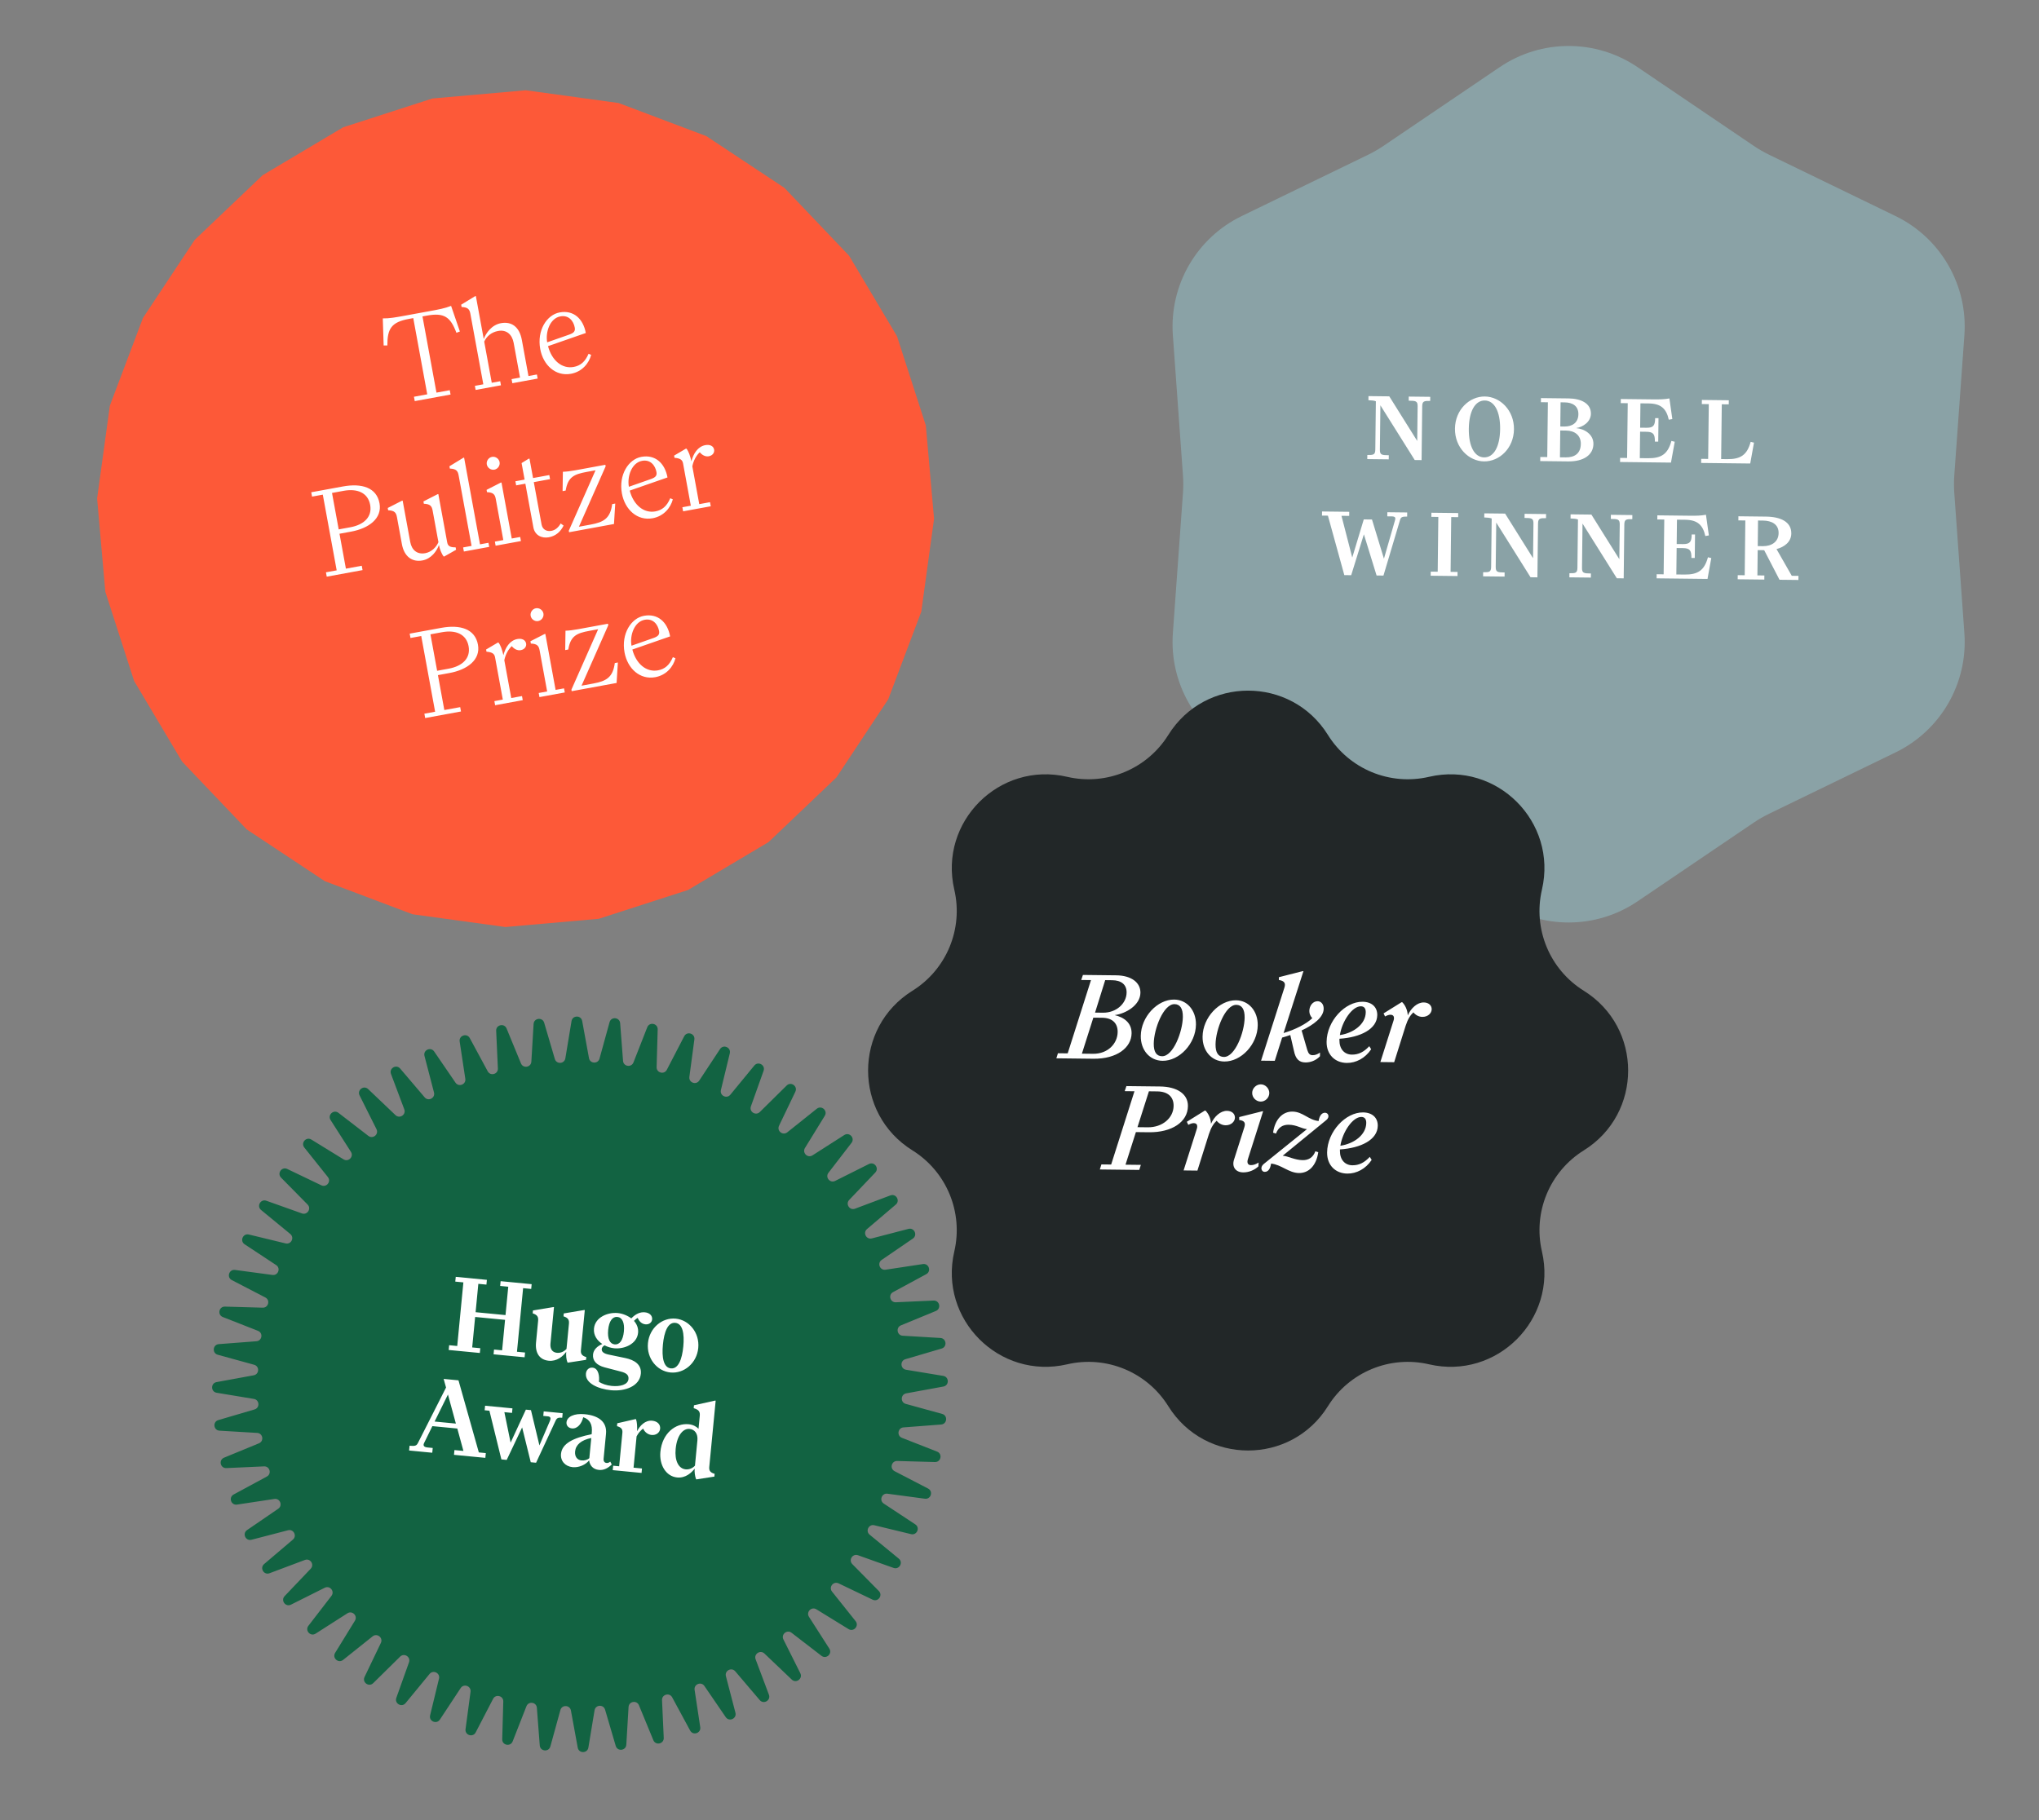 <svg width="299" height="267" viewBox="0 0 299 267" fill="none" xmlns="http://www.w3.org/2000/svg">
<rect x="0" y="0" width="299" height="267" fill="#808080" stroke="none"/>
<path d="M90.716 15.111L103.576 19.965L115.033 27.559L124.513 37.512L131.541 49.325L135.764 62.406L136.97 76.098L135.1 89.716L130.246 102.576L122.652 114.033L112.699 123.513L100.885 130.541L87.805 134.764L74.112 135.97L60.495 134.1L47.635 129.246L36.177 121.652L26.697 111.699L19.669 99.885L15.446 86.805L14.24 73.112L16.111 59.495L20.965 46.635L28.559 35.177L38.512 25.697L50.325 18.669L63.406 14.446L77.098 13.24L90.716 15.111Z" fill="#FD5938"/>
<path d="M61.953 46.41L64.003 57.589L65.954 57.231L66.071 57.869L60.819 58.832L60.702 58.194L62.652 57.837L60.602 46.657L59.965 46.774C57.395 47.245 56.796 48.208 56.801 50.67L56.259 50.672L56.132 46.701C57.104 46.717 58.023 46.548 59.336 46.308L63.013 45.633C64.326 45.393 65.245 45.224 66.148 44.865L67.438 48.622L66.93 48.812C66.062 46.509 65.16 45.821 62.591 46.293L61.953 46.41ZM70.935 49.726C71.26 48.852 72.106 47.65 73.456 47.402C75.032 47.113 76.174 47.951 76.525 49.864L77.495 55.154L78.733 54.927L78.843 55.527L75.129 56.208L75.019 55.608L76.257 55.381L75.325 50.297C75.095 49.041 74.265 48.32 73.045 48.544C72.051 48.726 71.383 49.314 71.004 50.101L72.112 56.141L73.35 55.914L73.46 56.514L69.746 57.195L69.636 56.595L70.874 56.368L68.978 46.032C68.862 45.395 68.646 45.066 67.689 45.028L67.627 44.69L69.667 43.444L69.78 43.423L70.935 49.726ZM82.179 46.404C80.622 46.689 79.969 48.728 80.24 50.21L83.483 49.073C84.119 48.84 84.385 48.597 84.285 48.053C84.106 47.078 83.398 46.18 82.179 46.404ZM86.686 52.053C86.367 53.275 85.374 54.523 83.724 54.826C81.492 55.235 79.655 53.575 79.219 51.193C78.716 48.454 80.178 46.17 82.073 45.822C84.099 45.451 85.518 46.742 85.903 48.842L80.362 50.77C80.93 52.915 82.452 54.129 84.121 53.822C85.115 53.64 85.805 53.068 86.307 51.89L86.686 52.053ZM48.687 72.303L49.667 77.649L51.374 77.336C53.343 76.975 54.607 75.832 54.281 74.05C53.95 72.249 52.363 71.629 50.394 71.99L48.687 72.303ZM49.784 78.287L50.723 83.408L53.049 82.981L53.166 83.619L47.914 84.582L47.797 83.944L49.372 83.656L47.336 72.551L45.76 72.84L45.643 72.202L50.277 71.353C53.053 70.843 55.23 71.51 55.653 73.818C56.063 76.05 54.079 77.499 51.491 77.974L49.784 78.287ZM64.278 72.469L65.571 79.522C65.661 80.009 65.888 80.297 66.816 80.282L66.881 80.639L65.16 81.614L65.066 81.631C64.74 81.225 64.471 80.499 64.368 79.936C64.047 80.829 63.247 81.964 61.934 82.205C60.433 82.48 59.268 81.627 58.938 79.827L58.209 75.85C58.092 75.212 57.877 74.883 56.92 74.846L56.858 74.508L58.932 73.449L59.045 73.428L60.156 79.487C60.376 80.688 61.177 81.355 62.358 81.138C63.259 80.973 63.966 80.281 64.292 79.524L63.442 74.891C63.325 74.253 63.11 73.924 62.153 73.886L62.091 73.548L64.165 72.489L64.278 72.469ZM70.389 79.84L71.627 79.613L71.737 80.213L68.023 80.895L67.913 80.294L69.151 80.067L67.256 69.732C67.139 69.094 66.924 68.765 65.967 68.727L65.905 68.39L67.945 67.143L68.057 67.123L70.389 79.84ZM71.385 68.122C71.292 67.615 71.644 67.105 72.15 67.012C72.657 66.919 73.167 67.271 73.26 67.778C73.353 68.284 73.001 68.795 72.494 68.888C71.988 68.98 71.477 68.628 71.385 68.122ZM75.044 78.987L76.282 78.76L76.392 79.36L72.678 80.041L72.568 79.441L73.806 79.214L72.702 73.192C72.585 72.555 72.37 72.226 71.413 72.188L71.351 71.85L73.425 70.791L73.538 70.771L75.044 78.987ZM76.486 67.923L77.513 67.289L77.644 67.265L78.167 70.116L80.549 69.679L80.66 70.279L78.277 70.716L79.416 76.925C79.557 77.694 80.192 77.985 80.848 77.864C81.449 77.754 81.881 77.365 82.22 76.779L82.645 77.089C82.193 78.005 81.491 78.619 80.478 78.805C79.427 78.997 78.425 78.502 78.216 77.358L77.039 70.943L75.689 71.191L75.579 70.59L76.929 70.343L76.486 67.923ZM84.892 77.258L86.617 76.942C88.512 76.595 89.497 76.046 89.77 73.94L90.22 73.858L90.034 76.858L83.45 78.066L83.409 77.841L87.329 68.979L86.053 69.213C84.177 69.557 83.281 69.954 82.949 71.953L82.499 72.036L82.541 69.197C83.061 69.18 83.612 69.117 84.381 68.976L88.77 68.171L88.812 68.397L84.892 77.258ZM94.159 67.591C92.602 67.876 91.948 69.915 92.22 71.397L95.462 70.26C96.098 70.027 96.364 69.784 96.264 69.24C96.085 68.265 95.378 67.367 94.159 67.591ZM98.665 73.24C98.346 74.462 97.354 75.71 95.703 76.013C93.471 76.422 91.635 74.762 91.198 72.379C90.696 69.641 92.157 67.356 94.052 67.009C96.078 66.638 97.497 67.928 97.882 70.029L92.342 71.957C92.91 74.101 94.431 75.315 96.101 75.009C97.095 74.827 97.785 74.254 98.286 73.077L98.665 73.24ZM101.388 67.661C101.671 66.562 102.309 65.495 103.435 65.288C104.11 65.165 104.622 65.42 104.718 65.945C104.797 66.376 104.51 66.817 103.928 66.924C103.422 67.016 102.922 66.72 102.617 66.33C102.12 66.79 101.708 67.505 101.522 68.392L102.54 73.945L104.116 73.656L104.226 74.256L100.174 74.999L100.064 74.399L101.302 74.172L100.17 68C100.081 67.513 99.854 67.225 98.909 67.146L98.85 66.827L100.565 65.815L100.658 65.798C100.985 66.203 101.199 66.842 101.388 67.661ZM63.121 93.04L64.101 98.386L65.808 98.073C67.777 97.712 69.041 96.569 68.715 94.787C68.384 92.986 66.797 92.366 64.828 92.727L63.121 93.04ZM64.218 99.024L65.157 104.144L67.483 103.718L67.6 104.356L62.348 105.319L62.231 104.681L63.806 104.392L61.77 93.288L60.194 93.576L60.077 92.939L64.711 92.089C67.487 91.58 69.664 92.247 70.087 94.554C70.497 96.787 68.513 98.236 65.925 98.711L64.218 99.024ZM73.819 96.1C74.102 95.001 74.74 93.934 75.865 93.728C76.54 93.604 77.053 93.859 77.149 94.384C77.228 94.815 76.94 95.256 76.359 95.362C75.853 95.455 75.352 95.159 75.048 94.769C74.551 95.229 74.139 95.944 73.953 96.831L74.971 102.384L76.546 102.095L76.656 102.695L72.605 103.438L72.495 102.838L73.733 102.611L72.601 96.439C72.512 95.952 72.284 95.664 71.339 95.585L71.281 95.266L72.995 94.254L73.089 94.237C73.415 94.642 73.63 95.281 73.819 96.1ZM77.814 90.326C77.721 89.82 78.073 89.309 78.579 89.216C79.086 89.124 79.596 89.476 79.689 89.982C79.782 90.489 79.43 90.999 78.923 91.092C78.417 91.185 77.906 90.833 77.814 90.326ZM81.473 101.191L82.711 100.964L82.821 101.565L79.107 102.246L78.997 101.645L80.235 101.418L79.131 95.397C79.014 94.759 78.799 94.43 77.842 94.393L77.78 94.055L79.854 92.996L79.967 92.975L81.473 101.191ZM85.276 100.572L87.001 100.255C88.896 99.908 89.881 99.359 90.154 97.253L90.604 97.171L90.418 100.172L83.834 101.379L83.793 101.154L87.713 92.292L86.437 92.526C84.561 92.87 83.665 93.267 83.333 95.266L82.883 95.349L82.925 92.51C83.445 92.493 83.996 92.43 84.765 92.289L89.154 91.484L89.196 91.71L85.276 100.572ZM94.543 90.904C92.986 91.189 92.332 93.228 92.604 94.71L95.847 93.573C96.482 93.34 96.748 93.097 96.648 92.553C96.469 91.578 95.762 90.68 94.543 90.904ZM99.049 96.553C98.73 97.775 97.738 99.023 96.087 99.326C93.855 99.735 92.019 98.075 91.582 95.693C91.08 92.954 92.542 90.669 94.436 90.322C96.462 89.951 97.881 91.241 98.266 93.342L92.726 95.27C93.294 97.415 94.815 98.628 96.485 98.322C97.479 98.14 98.169 97.567 98.67 96.39L99.049 96.553Z" fill="white"/>
<path d="M219.928 9.842C226.025 5.71 234.024 5.71 240.122 9.842L257.181 21.401C257.896 21.885 258.645 22.318 259.422 22.695L277.962 31.689C284.589 34.904 288.588 41.831 288.059 49.177L286.578 69.731C286.516 70.592 286.516 71.457 286.578 72.318L288.059 92.872C288.588 100.218 284.589 107.146 277.962 110.36L259.422 119.355C258.645 119.732 257.896 120.164 257.181 120.648L240.122 132.208C234.024 136.339 226.025 136.339 219.928 132.208L202.868 120.648C202.153 120.164 201.404 119.732 200.628 119.355L182.087 110.36C175.46 107.146 171.461 100.218 171.99 92.872L173.471 72.318C173.533 71.457 173.533 70.592 173.471 69.731L171.99 49.177C171.461 41.831 175.46 34.904 182.087 31.689L200.628 22.695C201.404 22.318 202.153 21.885 202.868 21.401L219.928 9.842Z" fill="#8AA2A6"/>
<path d="M208.553 59.603L208.462 67.485L207.454 67.473L202.422 59.449L202.347 65.944C202.338 66.728 202.618 66.76 203.654 66.772L203.647 67.373L200.497 67.337L200.504 66.735C201.386 66.745 201.666 66.721 201.676 65.937L201.757 58.853C201.506 58.752 201.157 58.72 200.667 58.7L200.674 58.099L203.726 58.134L207.822 64.677L207.881 59.596C207.89 58.812 207.61 58.781 206.574 58.769L206.581 58.167L209.731 58.203L209.724 58.805C208.842 58.795 208.562 58.819 208.553 59.603ZM222.009 62.965C221.977 65.751 219.868 67.7 217.628 67.675C215.388 67.649 213.325 65.651 213.357 62.865C213.389 60.079 215.498 58.129 217.738 58.155C219.978 58.181 222.041 60.179 222.009 62.965ZM219.979 62.941C220.009 60.366 219.145 58.76 217.731 58.743C216.317 58.727 215.417 60.313 215.387 62.889C215.357 65.464 216.221 67.07 217.635 67.087C219.049 67.103 219.949 65.517 219.979 62.941ZM228.803 62.553L229.405 62.56C230.539 62.573 231.442 62.01 231.456 60.764C231.47 59.532 230.58 59.031 229.446 59.018L228.844 59.011L228.803 62.553ZM228.751 67.075L229.605 67.085C230.879 67.099 231.796 66.536 231.812 65.108C231.827 63.848 230.925 63.166 229.651 63.151L228.797 63.141L228.751 67.075ZM229.962 67.677L225.861 67.629L225.868 67.028L226.89 67.039L226.982 59.004L225.96 58.992L225.967 58.39L230.013 58.437C231.763 58.457 233.309 59.119 233.291 60.687C233.278 61.863 232.149 62.634 231.111 62.79C232.37 62.902 233.676 63.715 233.66 65.115C233.642 66.739 232.202 67.703 229.962 67.677ZM237.677 58.525L242.436 58.58C243.416 58.591 244.103 58.571 244.804 58.439L245.231 61.468L244.712 61.56C244.353 59.918 243.535 59.195 241.772 59.174L240.554 59.16L240.512 62.73L241.422 62.741C242.444 62.752 242.7 62.433 242.713 61.327L243.203 61.333L243.163 64.777L242.673 64.771C242.686 63.665 242.438 63.34 241.416 63.329L240.506 63.318L240.461 67.196L241.651 67.21C243.611 67.232 244.57 66.613 245.096 64.673L245.585 64.791L245.032 67.85L237.57 67.764L237.577 67.163L238.599 67.174L238.692 59.139L237.67 59.127L237.677 58.525ZM252.483 59.298L252.39 67.333L253.272 67.344C255.232 67.366 256.191 66.747 256.718 64.807L257.206 64.925L256.653 67.984L249.457 67.902L249.464 67.3L250.486 67.311L250.579 59.276L249.557 59.264L249.564 58.662L253.512 58.708L253.505 59.31L252.483 59.298ZM199.984 76.184L201.188 76.198L202.942 81.944L204.575 76.279C204.663 75.986 204.637 75.747 204.091 75.741L203.433 75.734L203.44 75.132L206.352 75.165L206.345 75.767C205.617 75.759 205.434 75.855 205.318 76.217L202.871 84.422L201.863 84.41L200.001 78.368L198.14 84.367L197.132 84.355L194.726 75.633L193.858 75.623L193.865 75.021L197.855 75.067L197.848 75.669L196.714 75.656L198.295 81.779L199.984 76.184ZM210.825 83.855L210.917 75.82L209.895 75.808L209.902 75.206L213.836 75.251L213.829 75.853L212.807 75.842L212.715 83.877L213.736 83.889L213.73 84.491L209.796 84.445L209.803 83.844L210.825 83.855ZM225.538 76.8L225.448 84.682L224.44 84.67L219.408 76.646L219.333 83.141C219.324 83.925 219.604 83.957 220.639 83.968L220.633 84.57L217.483 84.534L217.49 83.932C218.372 83.942 218.652 83.918 218.661 83.134L218.743 76.05C218.492 75.949 218.142 75.917 217.652 75.897L217.659 75.296L220.711 75.331L224.808 81.874L224.866 76.793C224.875 76.009 224.596 75.978 223.56 75.966L223.567 75.364L226.717 75.4L226.71 76.002C225.828 75.992 225.547 76.016 225.538 76.8ZM238.191 76.946L238.1 84.828L237.092 84.816L232.061 76.792L231.986 83.287C231.977 84.071 232.256 84.102 233.292 84.114L233.285 84.716L230.135 84.68L230.142 84.078C231.024 84.088 231.305 84.063 231.314 83.279L231.395 76.196C231.145 76.095 230.795 76.063 230.305 76.043L230.312 75.441L233.364 75.477L237.461 82.02L237.519 76.939C237.528 76.155 237.249 76.123 236.213 76.111L236.22 75.51L239.369 75.546L239.362 76.148C238.481 76.138 238.2 76.162 238.191 76.946ZM243.035 75.588L247.794 75.643C248.774 75.654 249.461 75.634 250.162 75.502L250.589 78.531L250.07 78.623C249.711 76.981 248.893 76.258 247.13 76.237L245.912 76.223L245.87 79.793L246.78 79.803C247.802 79.815 248.058 79.496 248.071 78.39L248.561 78.396L248.521 81.84L248.031 81.834C248.044 80.728 247.796 80.403 246.774 80.391L245.864 80.381L245.819 84.259L247.009 84.272C248.969 84.295 249.928 83.676 250.454 81.736L250.943 81.854L250.39 84.913L242.928 84.827L242.935 84.225L243.957 84.237L244.05 76.202L243.028 76.19L243.035 75.588ZM257.799 76.346L257.756 80.098L258.498 80.107C259.758 80.121 260.801 79.503 260.816 78.187C260.831 76.899 259.801 76.369 258.541 76.355L257.799 76.346ZM257.749 80.686L257.706 84.396L258.728 84.407L258.721 85.01L254.815 84.965L254.822 84.362L255.844 84.374L255.937 76.339L254.915 76.327L254.922 75.725L258.968 75.772C261.123 75.797 262.697 76.543 262.677 78.251C262.663 79.469 261.703 80.213 260.509 80.536L262.746 84.454L263.726 84.465L263.719 85.067L260.947 85.035L258.701 80.697L257.749 80.686Z" fill="white"/>
<path d="M89.385 149.931C89.621 149.074 90.872 149.195 90.94 150.081L91.363 155.602C91.427 156.442 92.585 156.615 92.892 155.83L94.913 150.676C95.237 149.848 96.469 150.099 96.444 150.988L96.287 156.522C96.264 157.364 97.397 157.657 97.784 156.909L100.333 151.994C100.742 151.205 101.941 151.583 101.823 152.464L101.089 157.952C100.977 158.787 102.073 159.197 102.537 158.494L105.585 153.872C106.075 153.13 107.227 153.631 107.018 154.495L105.715 159.876C105.516 160.695 106.563 161.217 107.098 160.566L110.613 156.288C111.177 155.601 112.271 156.221 111.973 157.058L110.114 162.273C109.831 163.067 110.818 163.696 111.418 163.104L115.36 159.217C115.993 158.593 117.016 159.323 116.632 160.125L114.238 165.117C113.874 165.877 114.789 166.605 115.448 166.08L119.775 162.626C120.47 162.071 121.411 162.904 120.945 163.661L118.043 168.376C117.601 169.094 118.436 169.914 119.146 169.46L123.81 166.478C124.559 165.999 125.408 166.926 124.865 167.63L121.486 172.015C120.972 172.683 121.716 173.586 122.469 173.208L127.42 170.73C128.215 170.332 128.962 171.343 128.349 171.986L124.53 175.994C123.949 176.604 124.594 177.58 125.383 177.284L130.566 175.336C131.398 175.024 132.036 176.107 131.358 176.683L127.141 180.27C126.499 180.816 127.039 181.854 127.855 181.641L133.213 180.246C134.073 180.022 134.594 181.166 133.86 181.668L129.291 184.795C128.596 185.271 129.024 186.359 129.858 186.234L135.332 185.406C136.211 185.273 136.61 186.465 135.827 186.888L130.957 189.52C130.215 189.92 130.528 191.048 131.369 191.01L136.9 190.759C137.788 190.719 138.06 191.946 137.238 192.285L132.119 194.393C131.34 194.714 131.532 195.868 132.374 195.918L137.9 196.247C138.788 196.3 138.93 197.549 138.077 197.799L132.765 199.361C131.957 199.599 132.028 200.767 132.859 200.904L138.321 201.809C139.198 201.954 139.209 203.211 138.335 203.371L132.889 204.369C132.06 204.521 132.009 205.69 132.821 205.914L138.159 207.385C139.016 207.621 138.895 208.872 138.009 208.94L132.488 209.363C131.648 209.427 131.475 210.585 132.26 210.892L137.414 212.913C138.242 213.237 137.991 214.469 137.102 214.444L131.568 214.288C130.726 214.264 130.433 215.397 131.181 215.784L136.096 218.333C136.885 218.742 136.507 219.941 135.626 219.823L130.138 219.089C129.303 218.977 128.893 220.073 129.596 220.537L134.218 223.585C134.96 224.075 134.459 225.227 133.595 225.018L128.214 223.715C127.395 223.516 126.873 224.563 127.524 225.098L131.802 228.613C132.489 229.177 131.869 230.271 131.032 229.973L125.817 228.114C125.023 227.831 124.394 228.818 124.986 229.418L128.873 233.36C129.497 233.993 128.767 235.016 127.965 234.632L122.973 232.238C122.213 231.874 121.485 232.79 122.011 233.448L125.464 237.775C126.019 238.47 125.186 239.411 124.429 238.945L119.714 236.043C118.996 235.601 118.176 236.436 118.63 237.146L121.613 241.81C122.091 242.559 121.164 243.408 120.46 242.865L116.075 239.486C115.407 238.972 114.504 239.716 114.882 240.469L117.36 245.42C117.758 246.215 116.747 246.962 116.104 246.349L112.096 242.53C111.486 241.949 110.51 242.594 110.806 243.383L112.754 248.566C113.066 249.398 111.983 250.036 111.407 249.359L107.82 245.141C107.274 244.499 106.236 245.039 106.449 245.855L107.844 251.213C108.068 252.073 106.924 252.594 106.422 251.86L103.295 247.291C102.819 246.596 101.731 247.024 101.857 247.858L102.684 253.332C102.817 254.211 101.625 254.61 101.202 253.827L98.57 248.957C98.17 248.215 97.042 248.528 97.08 249.369L97.331 254.9C97.371 255.788 96.144 256.06 95.805 255.238L93.697 250.119C93.376 249.34 92.222 249.532 92.172 250.374L91.843 255.9C91.79 256.788 90.541 256.93 90.291 256.077L88.729 250.765C88.492 249.957 87.323 250.028 87.186 250.859L86.281 256.321C86.136 257.199 84.879 257.209 84.719 256.335L83.721 250.889C83.569 250.06 82.4 250.009 82.176 250.821L80.706 256.159C80.469 257.016 79.218 256.895 79.15 256.009L78.727 250.489C78.663 249.648 77.505 249.475 77.198 250.26L75.177 255.414C74.853 256.242 73.621 255.991 73.646 255.102L73.802 249.568C73.826 248.726 72.694 248.433 72.306 249.181L69.757 254.096C69.348 254.885 68.149 254.507 68.267 253.626L69.001 248.138C69.113 247.303 68.017 246.893 67.553 247.596L64.505 252.218C64.015 252.96 62.863 252.459 63.072 251.595L64.375 246.214C64.574 245.395 63.527 244.873 62.992 245.524L59.477 249.802C58.913 250.489 57.819 249.87 58.117 249.032L59.976 243.817C60.259 243.023 59.273 242.394 58.672 242.986L54.73 246.873C54.097 247.497 53.074 246.767 53.458 245.966L55.852 240.973C56.216 240.213 55.3 239.485 54.642 240.011L50.315 243.464C49.62 244.019 48.679 243.186 49.145 242.429L52.047 237.714C52.489 236.996 51.654 236.176 50.944 236.63L46.28 239.613C45.531 240.091 44.682 239.164 45.225 238.46L48.604 234.075C49.118 233.407 48.374 232.504 47.621 232.882L42.67 235.36C41.875 235.758 41.128 234.748 41.741 234.104L45.56 230.096C46.142 229.486 45.496 228.51 44.707 228.806L39.524 230.754C38.692 231.067 38.054 229.983 38.731 229.407L42.949 225.82C43.591 225.274 43.051 224.236 42.235 224.449L36.877 225.844C36.017 226.068 35.496 224.924 36.23 224.422L40.799 221.295C41.494 220.819 41.066 219.731 40.232 219.857L34.758 220.684C33.879 220.817 33.48 219.625 34.263 219.202L39.133 216.57C39.875 216.17 39.562 215.042 38.721 215.08L33.19 215.331C32.302 215.371 32.03 214.144 32.852 213.805L37.971 211.697C38.751 211.376 38.558 210.222 37.716 210.172L32.19 209.843C31.302 209.791 31.16 208.542 32.013 208.291L37.325 206.729C38.133 206.492 38.062 205.324 37.231 205.186L31.769 204.281C30.892 204.136 30.881 202.879 31.755 202.719L37.201 201.721C38.03 201.569 38.081 200.4 37.269 200.176L31.931 198.706C31.074 198.469 31.195 197.218 32.081 197.15L37.602 196.727C38.442 196.663 38.615 195.505 37.83 195.198L32.676 193.177C31.848 192.853 32.099 191.621 32.988 191.646L38.522 191.803C39.364 191.826 39.657 190.694 38.909 190.306L33.994 187.757C33.205 187.348 33.583 186.149 34.464 186.267L39.952 187.001C40.787 187.113 41.197 186.017 40.494 185.553L35.872 182.505C35.13 182.015 35.631 180.863 36.495 181.072L41.876 182.375C42.695 182.574 43.217 181.527 42.566 180.992L38.288 177.477C37.601 176.913 38.221 175.819 39.058 176.118L44.273 177.976C45.067 178.259 45.696 177.273 45.104 176.672L41.217 172.73C40.593 172.097 41.323 171.074 42.124 171.458L47.117 173.852C47.877 174.216 48.605 173.301 48.08 172.642L44.626 168.315C44.071 167.62 44.904 166.679 45.661 167.145L50.376 170.047C51.094 170.489 51.914 169.655 51.46 168.945L48.477 164.28C47.999 163.531 48.926 162.682 49.63 163.225L54.015 166.604C54.683 167.118 55.586 166.374 55.208 165.621L52.73 160.67C52.332 159.875 53.343 159.128 53.986 159.741L57.994 163.56C58.604 164.142 59.58 163.496 59.284 162.707L57.336 157.524C57.023 156.692 58.107 156.054 58.683 156.732L62.27 160.949C62.816 161.591 63.854 161.051 63.641 160.235L62.246 154.877C62.022 154.017 63.166 153.496 63.668 154.23L66.795 158.799C67.271 159.494 68.359 159.066 68.234 158.232L67.406 152.758C67.273 151.879 68.465 151.481 68.888 152.263L71.52 157.134C71.92 157.875 73.048 157.562 73.01 156.721L72.759 151.19C72.719 150.302 73.946 150.03 74.285 150.852L76.393 155.971C76.714 156.751 77.868 156.558 77.918 155.716L78.247 150.19C78.299 149.302 79.549 149.16 79.799 150.013L81.361 155.325C81.599 156.133 82.766 156.062 82.904 155.231L83.809 149.769C83.954 148.892 85.211 148.881 85.371 149.755L86.369 155.201C86.521 156.03 87.69 156.081 87.914 155.269L89.385 149.931Z" fill="#126342"/>
<path d="M73.631 198.057L74.062 193.588L69.675 193.164L69.243 197.633L70.43 197.748L70.362 198.447L65.796 198.006L65.863 197.307L67.049 197.422L67.95 188.093L66.763 187.979L66.831 187.28L71.397 187.721L71.33 188.42L70.143 188.305L69.742 192.465L74.13 192.889L74.531 188.728L73.345 188.614L73.412 187.915L77.963 188.354L77.895 189.053L76.709 188.939L75.809 198.267L76.995 198.381L76.928 199.08L72.377 198.641L72.445 197.942L73.631 198.057ZM85.754 192.157L85.188 198.024C85.141 198.511 85.272 198.852 85.975 199.051L85.936 199.457L83.305 199.859L83.224 199.852C83.035 199.423 82.984 198.762 83.031 198.275C82.538 198.965 81.647 199.699 80.477 199.587C79.112 199.455 78.456 198.44 78.603 196.913L78.909 193.744C78.96 193.207 78.846 192.868 78.114 192.633L78.154 192.211L81.139 191.712L81.236 191.721L80.72 197.068C80.65 197.799 80.941 198.352 81.672 198.422C82.225 198.476 82.724 198.229 83.072 197.852L83.427 194.179C83.478 193.643 83.364 193.304 82.632 193.069L82.672 192.647L85.657 192.147L85.754 192.157ZM93.569 195.486C93.409 197.144 91.532 197.898 90.086 197.758C89.598 197.711 89.104 197.565 88.651 197.324C88.408 197.465 88.259 197.647 88.239 197.859C88.2 198.265 88.535 198.527 89.21 198.674L91.718 199.195C92.988 199.465 94.106 200.114 93.973 201.496C93.798 203.316 91.671 204.111 89.59 203.91C87.738 203.732 85.785 202.887 85.923 201.457C85.973 200.937 86.356 200.547 86.892 200.599C87.802 200.687 87.927 201.946 87.825 202.657C88.239 202.96 88.936 203.208 89.717 203.283C90.952 203.402 92.08 203.101 92.16 202.272C92.215 201.703 91.885 201.376 90.972 201.157L88.667 200.557C87.5 200.248 86.874 199.597 86.963 198.67C87.034 197.939 87.607 197.437 88.326 197.129C87.554 196.628 87.007 195.837 87.101 194.862C87.261 193.204 89.122 192.449 90.584 192.59C91.267 192.656 91.994 192.939 92.575 193.373C93.195 192.727 93.865 192.414 94.564 192.482C95.247 192.548 95.682 192.967 95.629 193.52C95.58 194.023 95.128 194.291 94.656 194.246C94.088 194.191 93.716 193.794 93.517 193.299C93.328 193.396 93.13 193.574 92.967 193.738C93.381 194.205 93.635 194.803 93.569 195.486ZM91.489 195.285C91.613 194.001 91.244 193.228 90.529 193.159C89.814 193.09 89.305 193.779 89.181 195.063C89.056 196.363 89.425 197.12 90.141 197.189C90.856 197.258 91.363 196.585 91.489 195.285ZM95.015 197.003C95.231 194.761 97.118 193.22 99.085 193.41C101.051 193.6 102.609 195.472 102.393 197.715C102.176 199.958 100.289 201.498 98.323 201.308C96.356 201.119 94.798 199.246 95.015 197.003ZM100.199 197.503C100.379 195.635 100.114 194.133 99.025 194.028C97.936 193.923 97.389 195.346 97.209 197.215C97.028 199.084 97.292 200.602 98.381 200.707C99.47 200.812 100.019 199.372 100.199 197.503Z" fill="white"/>
<path d="M67.957 212.814L67.06 209.529L63.403 209.176L62.198 211.635C62.035 211.964 62.074 212.246 62.707 212.308L63.455 212.38L63.388 213.079L59.991 212.751L60.058 212.052C60.903 212.134 61.093 212.037 61.296 211.63L65.409 203.514L65.055 202.25L67.233 202.46L70.216 213.032L71.239 213.131L71.172 213.83L66.573 213.386L66.64 212.687L67.957 212.814ZM63.73 208.503L66.851 208.804L65.687 204.541L63.73 208.503ZM80.647 208.396C80.795 208.049 80.755 207.783 80.365 207.745L79.666 207.678L79.73 207.012L82.509 207.28L82.445 207.946C81.844 207.888 81.654 207.985 81.467 208.393L78.61 214.547L77.83 214.472L76.567 209.364L74.303 214.132L73.523 214.056L71.768 206.916L71.069 206.849L71.133 206.182L75.147 206.57L75.083 207.236L73.962 207.128L74.876 211.595L77.114 206.759L77.861 206.831L79.101 212.003L80.647 208.396ZM83.073 208.614C83.151 207.801 84.17 207.276 85.746 207.428C87.826 207.629 89.03 208.581 88.864 210.304L88.513 213.944C88.475 214.334 88.652 214.548 88.928 214.575C89.139 214.595 89.292 214.544 89.488 214.383L89.71 214.798C89.184 215.321 88.56 215.671 87.828 215.601C86.951 215.516 86.482 214.93 86.389 214.199C85.884 214.839 84.89 215.284 83.98 215.197C82.859 215.088 82.167 214.267 82.266 213.243C82.411 211.732 84.033 210.904 86.759 210.363L86.778 210.168C86.895 208.95 86.524 208.208 85.524 207.866C85.3 208.828 84.669 209.588 83.872 209.511C83.401 209.465 83.023 209.134 83.073 208.614ZM85.273 214.206C85.647 214.242 86.098 214.154 86.42 213.874L86.706 210.916C85.233 211.217 84.428 211.91 84.334 212.885C84.257 213.681 84.671 214.148 85.273 214.206ZM93.421 209.924C93.828 209.11 94.613 208.284 95.637 208.382C96.4 208.456 96.864 208.927 96.802 209.561C96.748 210.13 96.216 210.538 95.55 210.473C94.965 210.417 94.497 209.995 94.312 209.534C93.941 209.81 93.591 210.203 93.348 210.687L92.905 215.27L94.141 215.39L94.078 216.04L89.852 215.632L89.915 214.982L90.793 215.067L91.265 210.175C91.31 209.704 91.194 209.381 90.475 209.18L90.516 208.758L93.183 208.146L93.264 208.153C93.42 208.579 93.453 209.254 93.421 209.924ZM104.946 205.442L104.009 215.144C103.962 215.632 104.077 215.971 104.796 216.172L104.757 216.578L102.159 216.983L102.078 216.975C101.906 216.549 101.822 215.885 101.868 215.413C101.4 216.008 100.534 216.826 99.299 216.707C97.657 216.549 96.656 214.861 96.841 212.944C97.101 210.246 99.037 208.71 100.987 208.899C101.621 208.96 102.119 209.237 102.432 209.563L102.615 207.661C102.672 207.076 102.489 206.763 101.723 206.542L101.764 206.119L104.848 205.433L104.946 205.442ZM101.91 214.975L102.267 211.269C102.363 210.278 101.865 209.656 101.118 209.584C100.24 209.499 99.283 210.407 99.079 212.52C98.915 214.226 99.489 215.413 100.546 215.515C101.066 215.566 101.562 215.351 101.91 214.975Z" fill="white"/>
<path d="M171.32 107.798C176.717 99.131 189.333 99.131 194.729 107.798V107.798C197.848 112.807 203.809 115.276 209.557 113.939V113.939C219.501 111.627 228.422 120.548 226.11 130.492V130.492C224.773 136.24 227.242 142.201 232.252 145.32V145.32C240.919 150.717 240.919 163.333 232.252 168.729V168.729C227.242 171.848 224.773 177.809 226.11 183.557V183.557C228.422 193.501 219.501 202.422 209.557 200.11V200.11C203.809 198.773 197.848 201.242 194.729 206.252V206.252C189.333 214.919 176.717 214.919 171.32 206.252V206.252C168.201 201.242 162.24 198.773 156.492 200.11V200.11C146.548 202.422 137.627 193.501 139.939 183.557V183.557C141.276 177.809 138.807 171.848 133.798 168.729V168.729C125.131 163.333 125.131 150.717 133.798 145.32V145.32C138.807 142.201 141.276 136.24 139.939 130.492V130.492C137.627 120.548 146.548 111.627 156.492 113.939V113.939C162.24 115.276 168.201 112.807 171.32 107.798V107.798Z" fill="#222728"/>
<path d="M160.352 155.29L154.904 155.227L155.135 154.486L156.567 154.502L159.983 143.756L158.551 143.739L158.801 142.998L163.692 143.054C165.904 143.08 167.25 144.118 167.233 145.606C167.212 147.428 165.115 148.669 163.457 148.891C164.848 149.223 165.954 150.036 165.937 151.561C165.913 153.662 163.773 155.329 160.352 155.29ZM160.579 148.523L161.732 148.537C163.703 148.559 165.188 147.182 165.206 145.583C165.22 144.392 164.408 143.788 163.088 143.773L162.066 143.761L160.579 148.523ZM158.65 154.545L160.286 154.564C162.443 154.589 163.874 153.08 163.893 151.37C163.909 150.049 163.08 149.296 161.63 149.279L160.328 149.264L158.65 154.545ZM172.182 146.611C174.06 146.633 175.399 148.192 175.375 150.275C175.343 153.082 172.933 155.621 170.479 155.593C168.582 155.571 167.261 154.012 167.285 151.948C167.317 149.14 169.727 146.583 172.182 146.611ZM170.412 154.922C172.048 154.941 173.429 151.294 173.454 149.155C173.468 147.928 173.048 147.291 172.23 147.281C170.612 147.263 169.212 150.91 169.187 153.067C169.173 154.276 169.575 154.913 170.412 154.922ZM181.243 146.716C183.121 146.737 184.46 148.296 184.436 150.379C184.404 153.187 181.994 155.725 179.54 155.697C177.643 155.675 176.322 154.116 176.346 152.052C176.378 149.245 178.788 146.688 181.243 146.716ZM179.473 155.027C181.109 155.046 182.491 151.398 182.515 149.26C182.529 148.032 182.109 147.395 181.291 147.386C179.673 147.367 178.273 151.015 178.249 153.172C178.235 154.38 178.636 155.017 179.473 155.027ZM186.932 155.596L184.924 155.573L188.339 144.882C188.551 144.234 188.387 143.878 187.533 143.738L187.538 143.329L191.026 142.44L191.138 142.441L188.225 151.52C189.942 151.019 191.588 150.164 192.434 149.337C192.177 149.074 191.995 148.699 192 148.29C192.009 147.509 192.519 146.846 193.225 146.854C193.709 146.86 194.113 147.273 194.105 147.961C194.091 149.189 192.665 150.307 190.87 151.141L191.693 153.978C191.872 154.556 192.074 154.763 192.483 154.768C192.837 154.772 193.154 154.664 193.566 154.39L193.56 154.929C192.958 155.554 192.173 155.843 191.43 155.834C190.5 155.823 189.985 155.334 189.739 154.104L189.207 151.81C188.815 151.954 188.404 152.08 188.013 152.187L186.932 155.596ZM199.559 147.596C198.294 147.582 196.8 149.778 196.479 151.82C198.472 151.527 200.254 150.227 200.274 148.479C200.28 147.958 200.08 147.602 199.559 147.596ZM201.067 153.9C200.196 155.21 198.849 155.92 197.492 155.904C195.781 155.884 194.512 154.698 194.533 152.801C194.569 149.752 197.242 146.9 199.808 146.93C201.166 146.946 201.975 147.717 201.962 148.889C201.938 150.934 199.525 152.152 196.417 152.358C196.416 152.433 196.415 152.488 196.415 152.563C196.4 153.827 197.115 154.672 198.231 154.685C199.217 154.697 200.002 154.297 200.793 153.45L201.067 153.9ZM206.122 150.462L204.442 155.798L202.416 155.775L204.326 149.771C204.499 149.29 204.448 148.843 203.909 148.837C203.686 148.834 203.406 148.924 203.106 149.088L202.888 148.639L205.53 146.996L205.623 146.997C206.009 147.373 206.391 148.066 206.437 148.922C206.914 147.867 207.817 147.022 208.784 147.033C209.509 147.042 209.95 147.475 209.944 148.032C209.937 148.609 209.391 149.16 208.573 149.151C208.034 149.145 207.554 148.86 207.261 148.485C206.809 148.907 206.45 149.461 206.122 150.462Z" fill="white"/>
<path d="M168.478 160.065L166.799 165.328L168.306 165.345C170.481 165.37 172.078 163.957 172.098 162.209C172.114 160.888 171.267 160.098 169.705 160.08L168.478 160.065ZM166.568 166.05L165.044 170.831L167.294 170.857L167.062 171.598L161.279 171.531L161.511 170.79L162.942 170.806L166.358 160.06L164.926 160.043L165.177 159.302L170.104 159.359C172.596 159.388 174.22 160.448 174.199 162.233C174.172 164.594 171.812 166.111 168.483 166.072L166.568 166.05ZM177.269 166.36L175.59 171.696L173.563 171.673L175.473 165.669C175.646 165.188 175.596 164.741 175.056 164.735C174.833 164.732 174.553 164.822 174.254 164.986L174.036 164.537L176.677 162.894L176.77 162.895C177.156 163.271 177.539 163.964 177.585 164.82C178.062 163.765 178.964 162.92 179.931 162.931C180.656 162.94 181.098 163.372 181.091 163.93C181.084 164.507 180.539 165.058 179.721 165.049C179.181 165.043 178.701 164.758 178.408 164.383C177.957 164.805 177.597 165.359 177.269 166.36ZM183.62 160.296C183.628 159.626 184.211 159.038 184.899 159.046C185.568 159.054 186.138 159.655 186.13 160.325C186.122 161.013 185.539 161.583 184.87 161.575C184.182 161.567 183.612 160.984 183.62 160.296ZM182.987 170.033C182.813 170.608 183.033 170.889 183.423 170.894C183.814 170.898 184.15 170.772 184.562 170.516L184.537 171.074C183.954 171.625 183.132 171.969 182.295 171.959C181.198 171.947 180.612 171.159 180.959 170.084L182.464 165.359C182.657 164.748 182.55 164.375 181.714 164.272L181.719 163.845L185.114 162.991L185.225 162.992L182.987 170.033ZM191.656 165.614C190.857 165.549 190.157 164.983 188.967 164.97C188.149 164.96 187.457 165.324 187.111 166.268L186.685 166.133C186.968 164.147 188.097 163.025 189.529 163.042C191.053 163.059 191.876 164.278 193.362 164.425C193.463 163.738 193.786 163.203 194.306 163.209C194.79 163.214 195.061 163.85 194.461 164.308L188.096 169.516C188.877 169.562 189.837 170.149 191.027 170.163C191.846 170.173 192.538 169.809 192.883 168.864L193.31 168.999C193.027 170.967 191.917 172.07 190.485 172.054C188.96 172.036 187.896 170.815 186.391 170.668C186.29 171.373 186.005 171.891 185.447 171.884C184.982 171.879 184.73 171.206 185.312 170.73L191.656 165.614ZM199.633 163.828C198.369 163.813 196.874 166.009 196.553 168.051C198.546 167.758 200.328 166.458 200.348 164.71C200.354 164.19 200.154 163.834 199.633 163.828ZM201.141 170.131C200.271 171.441 198.923 172.151 197.566 172.135C195.855 172.116 194.586 170.93 194.608 169.033C194.643 165.983 197.316 163.132 199.882 163.161C201.24 163.177 202.049 163.949 202.036 165.12C202.012 167.166 199.599 168.384 196.491 168.59C196.49 168.664 196.49 168.72 196.489 168.794C196.474 170.059 197.19 170.904 198.305 170.917C199.291 170.928 200.077 170.528 200.867 169.682L201.141 170.131Z" fill="white"/>
</svg>
